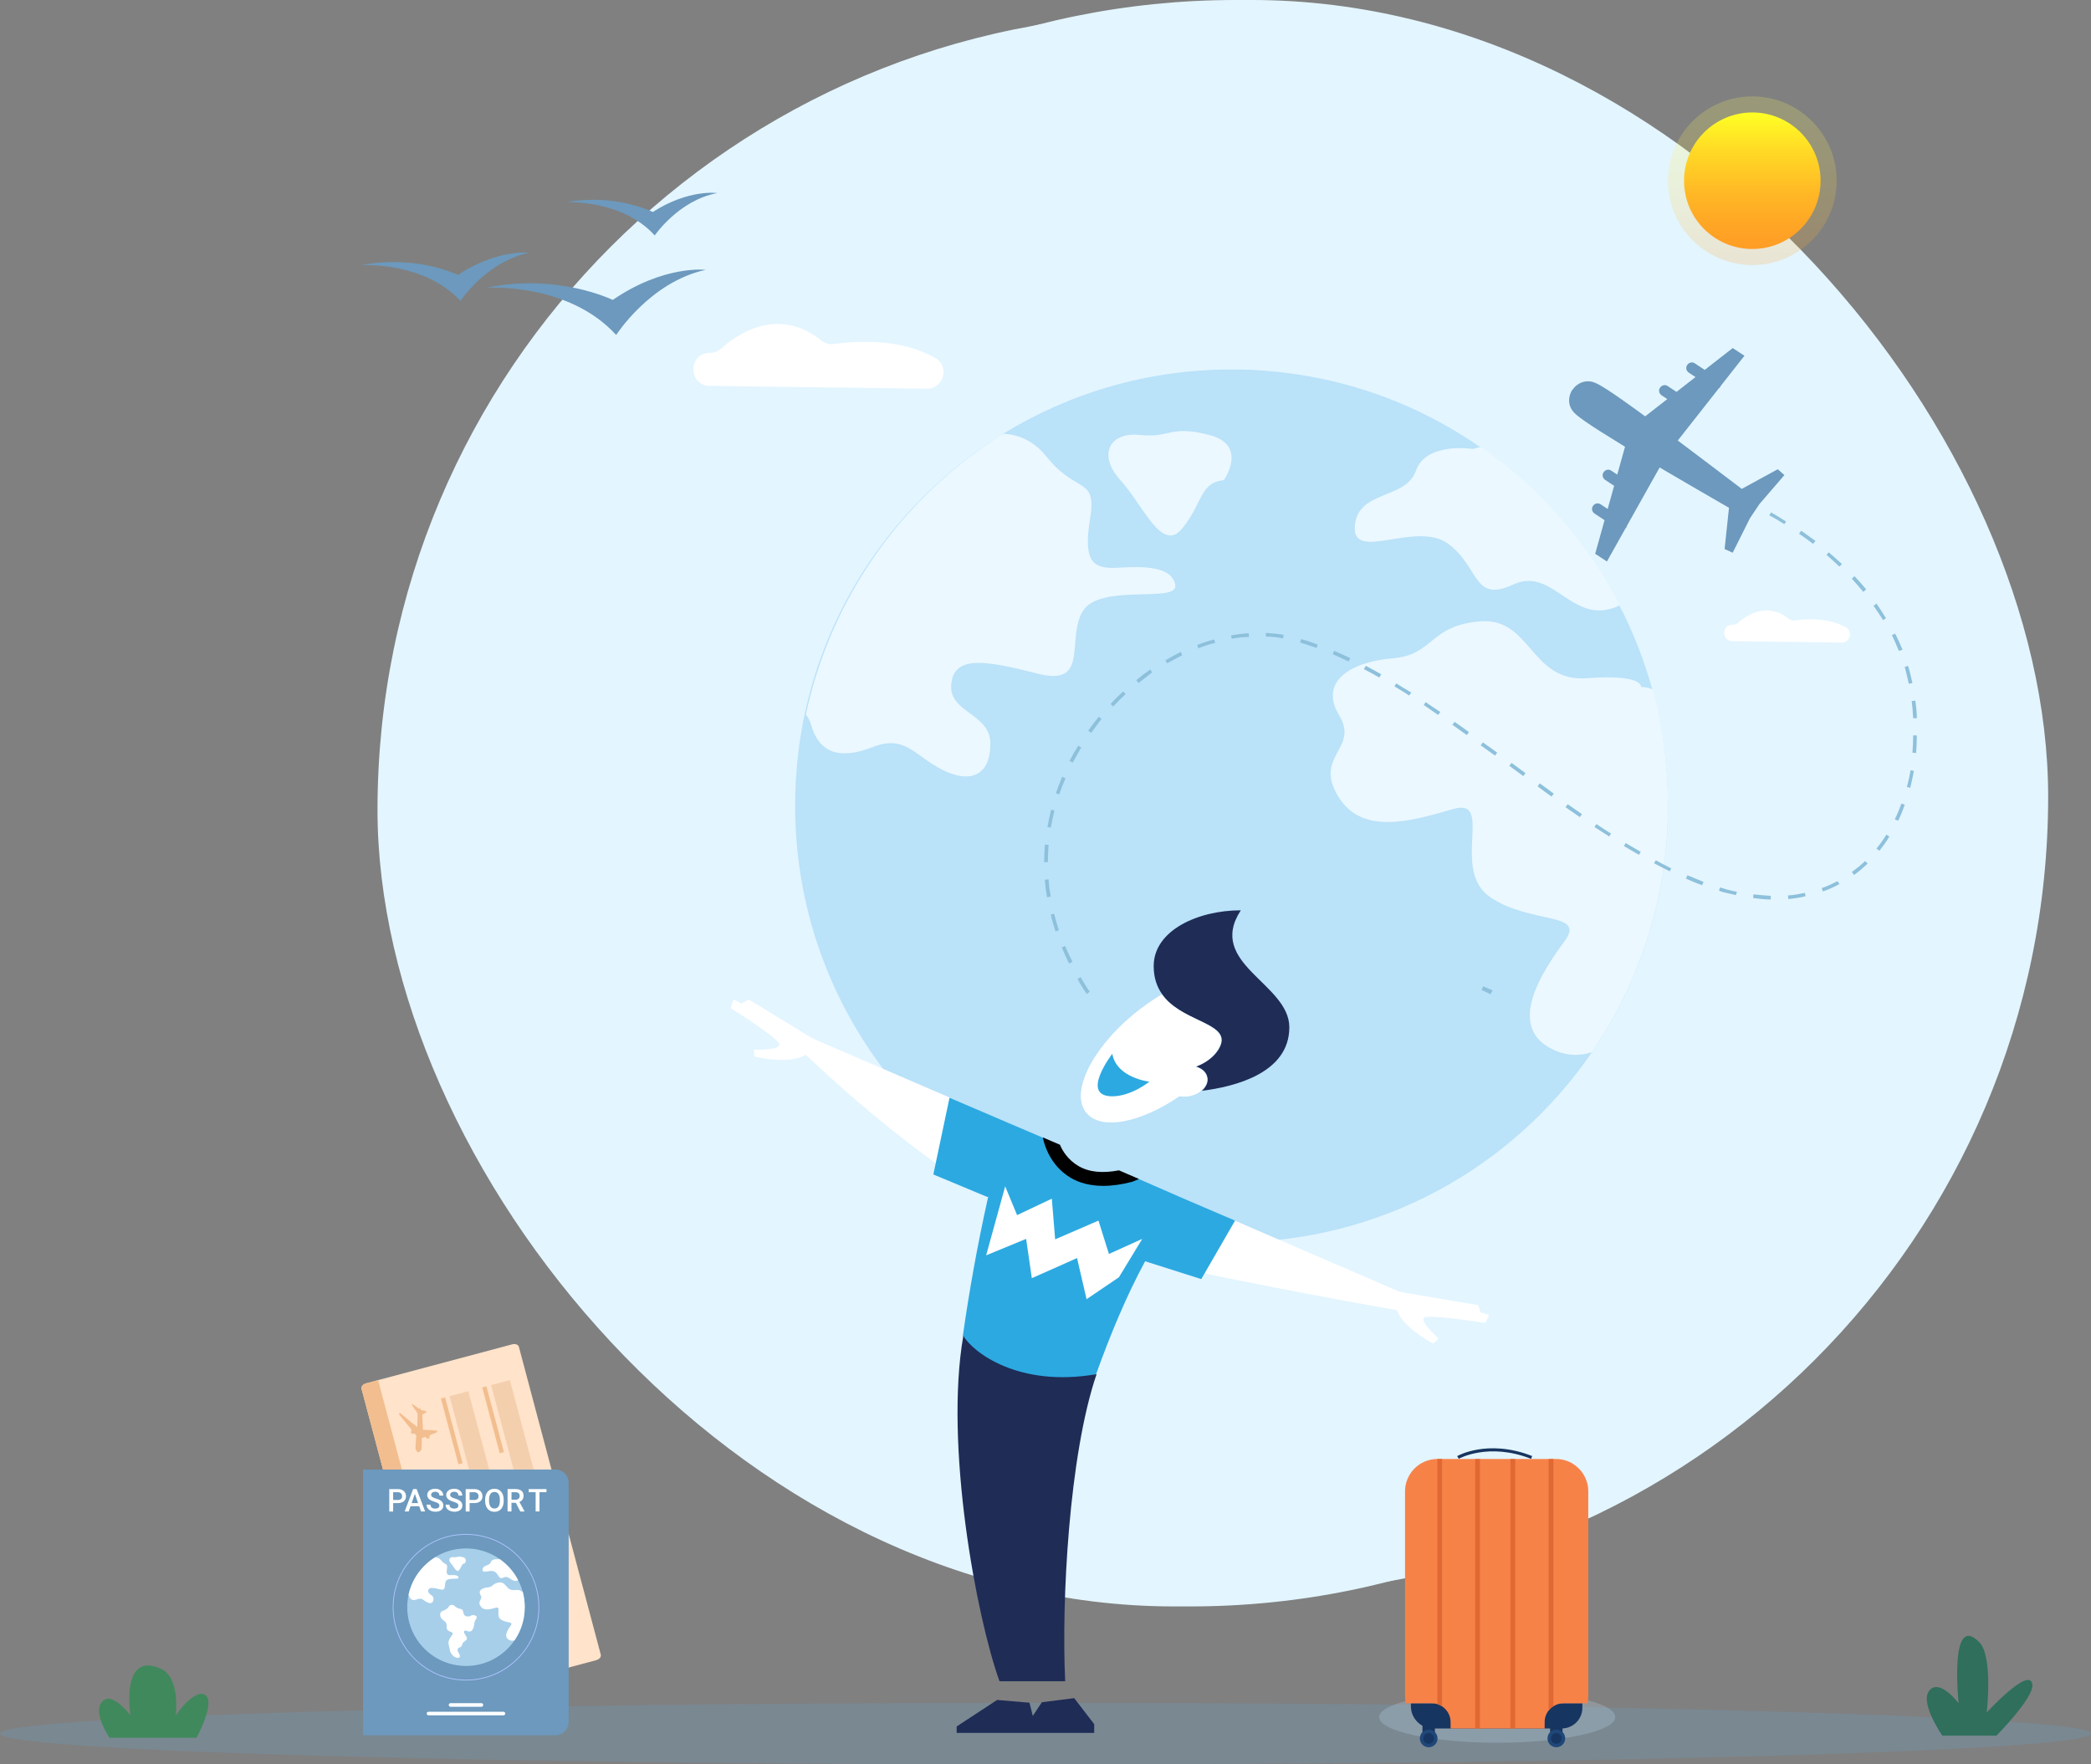 <?xml version="1.0" encoding="UTF-8"?> <svg xmlns="http://www.w3.org/2000/svg" width="781" height="659" viewBox="0 0 781 659" fill="none"><rect x="0" y="0" width="781" height="659" fill="#808080" stroke="none"/> <rect x="164" width="601" height="595" rx="297.5" fill="#E3F5FF"></rect> <rect x="141" y="5" width="601" height="595" rx="297.5" fill="#E3F5FF"></rect> <path d="M623 301.057C623 311.077 622.089 320.87 620.38 330.435C616.166 353.322 607.281 374.501 594.637 392.947C565.249 435.875 515.928 464 460 464C393.479 464 336.184 424.147 310.897 366.986C307.593 359.471 304.746 351.614 302.581 343.529C298.936 329.979 297 315.746 297 300.943C297 288.987 298.253 277.487 300.645 266.214C300.645 266.1 300.645 265.986 300.759 265.872C307.479 235.014 323.085 207.345 344.613 185.824C350.764 179.675 357.37 174.096 364.319 168.972C367.622 166.58 371.153 164.189 374.684 162.026C399.516 146.768 428.676 138 460 138C464.101 138 468.201 138.114 472.302 138.455C477.997 138.911 483.693 139.594 489.274 140.619C512.625 144.832 534.267 154.055 553.061 167.15C564.794 175.234 575.273 184.913 584.5 195.73C589.284 201.424 593.726 207.459 597.827 213.835C600.333 217.82 602.611 221.806 604.775 226.019C610.015 236.039 614.115 246.629 617.191 257.674C621.064 271.565 623 286.14 623 301.057Z" fill="#BAE2F9"></path> <path d="M404.504 228.172C398.042 238.476 407.225 256.565 387.726 251.642C368.34 246.719 356.437 244.544 355.303 255.42C354.169 266.296 369.927 266.296 369.927 277.744C369.927 289.193 362.898 292.971 352.129 287.59C341.359 282.209 338.184 274.195 325.714 279.118C313.13 284.041 305.875 280.721 303.041 270.99C302.587 269.272 301.794 267.898 301 266.754C301 266.639 301 266.525 301.113 266.41C307.802 235.385 323.333 207.565 344.76 185.927C350.882 179.745 357.457 174.136 364.372 168.984C367.66 166.58 371.174 164.175 374.689 162C379.79 162.229 385.799 164.175 390.9 170.586C402.237 184.782 409.832 177.684 407.112 194.056C404.391 210.427 408.699 212.602 417.882 212.03C427.064 211.458 437.834 211.457 438.968 218.556C440.101 225.425 410.966 217.754 404.504 228.172Z" fill="#EBF8FF"></path> <path d="M623 300.901C623 310.946 622.087 320.762 620.374 330.349C616.15 353.291 607.245 374.521 594.572 393.012C590.234 394.382 585.895 394.382 581.557 392.67C561.235 384.566 576.305 362.537 584.411 351.465C592.517 340.508 571.739 345.302 556.668 335.143C541.598 324.985 558.267 297.705 542.854 302.157C527.327 306.608 508.604 312.315 499.699 297.249C490.679 282.183 507.805 279.671 500.155 267.116C492.506 254.561 504.608 247.142 520.135 245.886C535.662 244.631 533.607 233.673 552.787 232.075C571.967 230.477 571.51 254.903 592.746 253.305C613.981 251.707 612.953 256.615 612.953 256.615C614.437 256.615 615.922 256.844 617.406 257.528C621.059 271.339 623 285.949 623 300.901Z" fill="#EBF8FF"></path> <path d="M605 226.076C587.421 234.663 580.344 211.307 565.276 218.291C550.094 225.39 552.719 211.765 540.848 203.064C528.862 194.363 505.005 210.162 506.032 196.538C507.059 182.914 525.095 186.692 528.862 175.816C532.629 164.939 550.094 167.687 550.094 167.687C551.121 167.343 552.149 167.114 553.29 167C565.048 175.129 575.549 184.86 584.795 195.737C589.59 201.461 594.042 207.529 598.151 213.941C600.548 217.833 602.831 221.84 605 226.076Z" fill="#EBF8FF"></path> <path d="M457.129 179.332C457.129 179.332 466.392 166.249 451.64 162.447C436.888 158.646 437.231 163.678 425.796 162.447C414.36 161.217 409.9 169.939 418.477 179.332C427.054 188.725 434.029 206.952 441.691 197.223C449.467 187.607 447.981 180.339 457.129 179.332Z" fill="#EBF8FF"></path> <path d="M390.5 659C606.167 659 781 653.851 781 647.5C781 641.149 606.167 636 390.5 636C174.833 636 0 641.149 0 647.5C0 653.851 174.833 659 390.5 659Z" fill="#6C99BD" fill-opacity="0.3"></path> <path d="M556.698 371.363C554.636 370.254 553.367 369.779 553.367 369.779L554.002 368.354C554.002 368.354 555.271 368.987 557.492 369.938L556.698 371.363Z" fill="#8DC0DB"></path> <path opacity="0.66" d="M603.312 641.349C603.312 646.537 583.565 650.906 559.219 650.906C534.873 650.906 515.125 646.537 515.125 641.349C515.125 636.161 534.873 631.793 559.219 631.793C583.565 631.52 603.312 635.888 603.312 641.349Z" fill="#BDD9EB" fill-opacity="0.4"></path> <path d="M40.931 649.049H73.42C73.42 649.049 80.64 635.75 76.65 633.09C72.66 630.43 65.63 640.69 65.63 640.69C65.63 640.69 67.53 626.44 59.93 623.21C44.921 616.56 48.721 640.69 48.721 640.69C48.721 640.69 42.451 632.33 38.841 634.99C33.711 638.6 40.931 649.049 40.931 649.049Z" fill="#40895C"></path> <path d="M725.465 648.251H745.701C745.701 648.251 759.598 634.192 759.11 629.259C758.378 621.859 742.043 639.618 742.043 639.618C742.043 639.618 744.482 618.899 739.362 613.472C727.903 601.632 731.56 636.165 731.56 636.165C731.56 636.165 725.221 627.779 721.32 630.739C715.956 634.685 725.465 648.251 725.465 648.251Z" fill="#2F6F5C"></path> <path d="M532.056 492.075C534.367 490.881 554.808 494.124 554.808 494.124L556.23 491.051L553.031 490.198L552.142 487.467L524.768 482.859L522.457 482.347L443.001 448.04L425.403 440.359L421.848 438.823C398.385 445.139 393.052 428.753 392.341 426.193L376.166 419.195L304.531 388.302L303.109 387.62L279.645 373.282L276.979 374.819L273.957 373.282L272.891 376.525C272.891 376.525 290.133 387.278 291.021 389.838C291.91 392.399 281.601 392.057 281.601 392.057L281.778 394.617C281.778 394.617 294.577 397.86 300.976 393.935C300.976 393.935 334.393 426.534 368.878 447.357C370.122 448.04 371.366 448.893 372.611 449.576C379.721 453.673 423.448 469.887 423.448 469.887C424.87 470.228 426.292 470.57 427.714 470.911C469.486 480.128 516.769 488.491 521.746 489.344C524.235 496.172 535.255 501.804 535.255 501.804L537.211 500.097C537.566 499.756 529.745 493.441 532.056 492.075Z" fill="white"></path> <path d="M461.306 455.892L442.998 448.04L425.4 440.36L421.845 438.824C398.381 445.139 393.049 428.753 392.338 426.193L389.316 424.828L376.162 419.195V419.366V419.195L354.654 409.979L348.61 438.653L369.052 447.187L369.23 446.675C369.23 446.846 369.23 447.016 369.052 447.187C364.964 465.45 361.942 482.688 359.631 498.903C361.231 503.511 370.652 511.192 385.761 513.923C392.338 515.117 400.87 515.8 409.402 513.24C414.735 498.391 420.778 483.883 427.711 471.082L448.686 477.739L461.306 455.892Z" fill="#2CA9E1"></path> <path d="M481.571 383.694C481.571 367.309 450.464 359.969 463.44 340C447.442 340 430.911 347.51 430.911 360.823C430.911 365.261 432.155 368.674 434.111 371.405C440.865 380.963 456.33 381.816 456.33 388.473C456.33 391.033 453.486 395.812 446.731 398.372C449.042 399.055 450.642 400.421 450.997 402.469C451.353 404.175 450.464 406.053 448.864 407.418C461.307 405.882 481.571 400.762 481.571 383.694Z" fill="#1E2C56"></path> <path d="M450.822 402.469C450.466 400.591 448.866 399.055 446.555 398.372C453.31 395.983 456.154 391.033 456.154 388.473C456.154 381.816 440.867 380.963 433.935 371.405C430.38 373.453 426.825 376.013 423.27 378.915C407.272 392.228 399.451 408.784 406.028 415.952C411.716 422.268 426.292 419.195 440.512 409.467C441.578 409.637 442.823 409.637 444.067 409.467C445.844 409.125 447.444 408.442 448.688 407.418C450.288 406.053 451.177 404.175 450.822 402.469Z" fill="white"></path> <path d="M415.447 393.594C415.447 393.594 403.182 409.467 415.447 409.467C422.557 409.467 429.312 404.005 429.312 404.005C429.312 404.005 417.047 402.64 415.447 393.594Z" fill="#2CA9E1"></path> <path d="M409.581 513.24C380.252 518.36 363.187 504.876 359.81 498.902C352.7 539.524 364.609 603.7 373.319 627.936H397.85C396.428 598.238 399.272 543.45 409.581 513.24Z" fill="#1E2C56"></path> <path d="M408.687 643.98L401.222 634.252L389.134 635.788L385.757 640.908L384.513 635.958L372.425 634.934L357.316 644.834V647.223H383.268H387.534H408.687V643.98Z" fill="#1E2C56"></path> <path d="M368.332 468.863L383.263 462.719L385.396 477.397L402.283 469.887L405.838 485.248L417.925 477.056L426.635 462.719L414.193 468.351L410.282 455.892L394.106 462.889L392.862 447.699L379.886 453.843L375.442 443.091L368.332 468.863Z" fill="white"></path> <path d="M425.406 440.359L422.918 441.384C419.007 442.408 415.452 442.92 412.075 442.92C407.453 442.92 403.187 441.896 399.81 439.847C391.811 435.068 390.033 426.705 389.856 426.364L389.5 424.828L395.899 427.558C396.788 429.777 398.921 433.191 402.654 435.41C406.564 437.799 411.719 438.311 417.941 437.117L425.406 440.359Z" fill="black"></path> <path d="M168.131 634.638L222.696 620.072C223.846 619.766 224.613 618.846 224.398 618.018L193.803 503.027C193.588 502.215 192.469 501.785 191.303 502.107L136.738 516.673C135.588 516.98 134.821 517.899 135.036 518.727L165.631 633.718C165.846 634.53 166.965 634.96 168.131 634.638Z" fill="#FFE3CA"></path> <path d="M168.131 634.638L172.624 633.442L141.232 515.477L136.738 516.673C135.588 516.979 134.821 517.899 135.036 518.727L165.631 633.718C165.846 634.53 166.965 634.96 168.131 634.638Z" fill="#F2BE8F"></path> <path opacity="0.5" d="M184.117 554.136L174.931 519.612L167.921 521.477L177.107 556L184.117 554.136Z" fill="#EABC92"></path> <path opacity="0.5" d="M203.524 564.598L190.449 515.465L183.439 517.33L196.514 566.462L203.524 564.598Z" fill="#EABC92"></path> <path d="M188.218 542.375L181.681 517.809L180.125 518.222L186.662 542.789L188.218 542.375Z" fill="#F2BE8F"></path> <path d="M172.78 546.496L166.243 521.929L164.687 522.343L171.224 546.909L172.78 546.496Z" fill="#F2BE8F"></path> <path d="M153.857 524.599L154.01 524.998C154.01 525.013 154.025 525.029 154.025 525.044L155.958 527.85C155.988 527.881 155.988 527.927 155.988 527.973L155.85 532.925C155.835 533.063 155.268 532.495 155.16 532.419C153.979 531.606 150.836 528.831 149.517 527.835C149.302 527.681 149.011 527.85 149.041 528.111C149.057 528.233 149.103 528.356 149.179 528.448L153.719 533.983L153.473 535.025C153.443 535.179 153.535 535.332 153.688 535.363L154.501 535.547C154.654 535.577 154.792 535.485 154.838 535.347L155.421 536.068C155.452 536.099 155.467 536.145 155.467 536.191L155.176 540.683C155.145 541.081 155.268 541.48 155.498 541.802C155.59 541.94 155.697 542.078 155.789 542.201C155.988 542.477 156.372 542.523 156.633 542.323L156.771 542.216C157.2 541.879 157.461 541.357 157.476 540.821L157.553 537.233C157.553 537.156 157.599 537.095 157.66 537.08L159.025 536.574L158.979 536.788C158.948 536.942 159.04 537.095 159.194 537.126L160.006 537.31C160.16 537.34 160.313 537.248 160.344 537.095L160.605 535.976L162.721 535.179C162.89 535.117 163.043 534.995 163.15 534.857C163.288 534.673 163.442 534.458 163.396 534.427C163.273 534.305 159.485 534.029 158.013 533.998C157.936 533.998 157.936 533.293 157.936 533.216L157.737 528.432C157.737 528.371 157.767 528.31 157.829 528.279L159.025 527.651C159.163 527.574 159.27 527.467 159.316 527.329C159.362 527.237 159.301 527.114 159.194 527.099L157.307 526.639C157.246 526.623 157.2 526.593 157.185 526.531L157.001 526.071C156.939 525.933 156.74 525.918 156.679 526.056L156.602 526.209L154.117 524.446C153.979 524.293 153.795 524.431 153.857 524.599Z" fill="#F2BE8F"></path> <path d="M207.343 648.13H135.602V548.87H207.481C210.195 548.87 212.403 551.078 212.403 553.792V643.086C212.388 645.861 210.134 648.13 207.343 648.13Z" fill="#6C99BD"></path> <path d="M204.113 557.333H201.506V564.524H200.064V557.333H197.473V556.168H204.113V557.333Z" fill="white"></path> <path d="M146.844 561.427V564.54H145.387V556.168H148.592C149.083 556.168 149.512 556.23 149.895 556.368C150.279 556.506 150.586 556.69 150.846 556.919C151.107 557.149 151.306 557.441 151.444 557.763C151.582 558.085 151.644 558.437 151.644 558.821C151.644 559.219 151.582 559.587 151.444 559.909C151.306 560.231 151.107 560.507 150.846 560.722C150.586 560.936 150.264 561.12 149.895 561.228C149.512 561.35 149.083 561.412 148.592 561.412H146.844V561.427ZM146.844 560.247H148.592C148.868 560.247 149.113 560.216 149.313 560.139C149.512 560.063 149.681 559.971 149.803 559.848C149.926 559.725 150.033 559.572 150.095 559.403C150.156 559.235 150.187 559.035 150.187 558.836C150.187 558.637 150.156 558.453 150.095 558.269C150.033 558.085 149.941 557.931 149.803 557.793C149.681 557.655 149.512 557.548 149.313 557.456C149.113 557.379 148.868 557.333 148.592 557.333H146.844V560.247Z" fill="white"></path> <path d="M156.576 562.577H153.34L152.666 564.524H151.147L154.307 556.153H155.61L158.785 564.524H157.266L156.576 562.577ZM153.739 561.412H156.162L154.951 557.947L153.739 561.412Z" fill="white"></path> <path d="M164.108 562.378C164.108 562.209 164.077 562.056 164.031 561.933C163.985 561.795 163.893 561.672 163.755 561.565C163.617 561.458 163.449 561.35 163.203 561.243C162.973 561.136 162.666 561.028 162.314 560.921C161.915 560.798 161.547 560.66 161.21 560.507C160.872 560.354 160.581 560.17 160.335 559.971C160.09 559.771 159.906 559.541 159.768 559.265C159.63 559.005 159.569 558.698 159.569 558.361C159.569 558.023 159.645 557.717 159.783 557.425C159.921 557.149 160.136 556.904 160.397 556.689C160.657 556.49 160.964 556.322 161.332 556.214C161.7 556.092 162.099 556.046 162.544 556.046C163.019 556.046 163.433 556.107 163.817 556.245C164.185 556.383 164.507 556.567 164.767 556.797C165.028 557.027 165.228 557.303 165.366 557.609C165.504 557.916 165.565 558.253 165.565 558.591H164.123C164.123 558.391 164.093 558.207 164.031 558.023C163.97 557.855 163.878 557.701 163.74 557.579C163.617 557.456 163.449 557.364 163.249 557.287C163.05 557.211 162.82 557.18 162.544 557.18C162.283 557.18 162.068 557.211 161.884 557.272C161.7 557.333 161.547 557.41 161.409 557.517C161.286 557.625 161.194 557.747 161.133 557.885C161.072 558.023 161.041 558.177 161.041 558.345C161.041 558.652 161.194 558.913 161.486 559.127C161.777 559.327 162.222 559.526 162.835 559.695C163.311 559.833 163.709 559.986 164.062 560.155C164.399 560.323 164.691 560.507 164.921 560.722C165.151 560.936 165.32 561.166 165.427 561.442C165.534 561.703 165.596 562.01 165.596 562.347C165.596 562.7 165.519 563.022 165.381 563.298C165.243 563.574 165.044 563.819 164.783 564.018C164.522 564.218 164.215 564.371 163.847 564.478C163.479 564.585 163.065 564.631 162.62 564.631C162.222 564.631 161.823 564.57 161.424 564.463C161.041 564.355 160.688 564.187 160.366 563.972C160.059 563.758 159.799 563.482 159.615 563.144C159.431 562.822 159.323 562.424 159.323 561.979H160.78C160.78 562.24 160.826 562.47 160.918 562.654C161.01 562.838 161.133 562.991 161.302 563.114C161.47 563.236 161.654 563.328 161.884 563.374C162.099 563.436 162.344 563.451 162.605 563.451C163.111 563.451 163.495 563.344 163.74 563.144C163.97 562.976 164.108 562.715 164.108 562.378Z" fill="white"></path> <path d="M171.207 562.378C171.207 562.209 171.176 562.056 171.13 561.933C171.084 561.795 170.992 561.672 170.854 561.565C170.716 561.458 170.547 561.35 170.302 561.243C170.072 561.136 169.765 561.028 169.412 560.921C169.014 560.798 168.646 560.66 168.308 560.507C167.971 560.354 167.679 560.17 167.434 559.971C167.189 559.771 167.005 559.541 166.867 559.265C166.729 559.005 166.667 558.698 166.667 558.361C166.667 558.023 166.744 557.717 166.882 557.425C167.02 557.149 167.235 556.904 167.495 556.689C167.756 556.49 168.063 556.322 168.431 556.214C168.799 556.092 169.198 556.046 169.642 556.046C170.118 556.046 170.532 556.107 170.915 556.245C171.283 556.383 171.605 556.567 171.866 556.797C172.127 557.027 172.326 557.303 172.464 557.609C172.602 557.916 172.664 558.253 172.664 558.591H171.222C171.222 558.391 171.191 558.207 171.13 558.023C171.069 557.855 170.977 557.701 170.839 557.579C170.701 557.456 170.547 557.364 170.348 557.287C170.148 557.211 169.918 557.18 169.642 557.18C169.382 557.18 169.167 557.211 168.983 557.272C168.799 557.333 168.646 557.41 168.508 557.517C168.385 557.625 168.293 557.747 168.232 557.885C168.17 558.023 168.139 558.177 168.139 558.345C168.139 558.652 168.293 558.913 168.584 559.127C168.876 559.327 169.32 559.526 169.934 559.695C170.409 559.833 170.808 559.986 171.161 560.155C171.498 560.323 171.789 560.507 172.019 560.722C172.249 560.936 172.418 561.166 172.526 561.442C172.633 561.703 172.694 562.01 172.694 562.347C172.694 562.7 172.618 563.022 172.48 563.298C172.342 563.574 172.142 563.819 171.881 564.018C171.621 564.218 171.314 564.371 170.946 564.478C170.578 564.585 170.164 564.631 169.719 564.631C169.32 564.631 168.922 564.57 168.523 564.463C168.139 564.355 167.787 564.187 167.465 563.972C167.158 563.758 166.897 563.482 166.713 563.144C166.529 562.822 166.422 562.424 166.422 561.979H167.879C167.879 562.24 167.925 562.47 168.017 562.654C168.109 562.838 168.232 562.991 168.4 563.114C168.569 563.236 168.753 563.328 168.983 563.374C169.198 563.436 169.443 563.451 169.704 563.451C170.21 563.451 170.593 563.344 170.839 563.144C171.084 562.976 171.207 562.715 171.207 562.378Z" fill="white"></path> <path d="M175.398 561.427V564.54H173.941V556.168H177.147C177.637 556.168 178.067 556.23 178.45 556.368C178.834 556.506 179.14 556.69 179.401 556.919C179.662 557.149 179.861 557.441 179.999 557.763C180.137 558.085 180.198 558.437 180.198 558.821C180.198 559.219 180.137 559.587 179.999 559.909C179.861 560.231 179.662 560.507 179.401 560.722C179.14 560.936 178.818 561.12 178.45 561.228C178.067 561.35 177.637 561.412 177.147 561.412H175.398V561.427ZM175.398 560.247H177.147C177.423 560.247 177.668 560.216 177.867 560.139C178.067 560.063 178.235 559.971 178.358 559.848C178.481 559.725 178.588 559.572 178.649 559.403C178.711 559.235 178.742 559.035 178.742 558.836C178.742 558.637 178.711 558.453 178.649 558.269C178.588 558.085 178.496 557.931 178.358 557.793C178.22 557.655 178.067 557.548 177.867 557.456C177.668 557.379 177.423 557.333 177.147 557.333H175.398V560.247Z" fill="white"></path> <path d="M188.139 560.568C188.139 561.197 188.062 561.78 187.893 562.286C187.724 562.792 187.494 563.221 187.188 563.574C186.881 563.926 186.528 564.187 186.099 564.386C185.669 564.57 185.209 564.662 184.688 564.662C184.182 564.662 183.706 564.57 183.277 564.386C182.848 564.202 182.48 563.926 182.173 563.574C181.866 563.221 181.621 562.792 181.452 562.286C181.283 561.78 181.191 561.212 181.191 560.568V560.139C181.191 559.511 181.283 558.928 181.452 558.422C181.621 557.916 181.866 557.487 182.158 557.134C182.464 556.781 182.832 556.505 183.246 556.321C183.676 556.138 184.136 556.046 184.657 556.046C185.179 556.046 185.654 556.138 186.068 556.321C186.498 556.505 186.866 556.781 187.172 557.134C187.479 557.487 187.709 557.916 187.878 558.422C188.047 558.928 188.123 559.495 188.123 560.139V560.568H188.139ZM186.697 560.124C186.697 559.664 186.651 559.25 186.559 558.882C186.467 558.529 186.344 558.223 186.16 557.977C185.992 557.732 185.777 557.548 185.531 557.425C185.286 557.303 184.995 557.241 184.673 557.241C184.366 557.241 184.09 557.303 183.829 557.425C183.584 557.548 183.369 557.732 183.2 557.977C183.032 558.223 182.894 558.514 182.802 558.882C182.71 559.235 182.664 559.649 182.664 560.124V560.553C182.664 561.013 182.71 561.427 182.802 561.795C182.894 562.148 183.032 562.454 183.2 562.7C183.369 562.945 183.584 563.129 183.845 563.252C184.09 563.374 184.381 563.436 184.688 563.436C185.332 563.436 185.823 563.19 186.176 562.7C186.528 562.209 186.697 561.488 186.697 560.553V560.124Z" fill="white"></path> <path d="M192.665 561.304H191.039V564.524H189.582V556.153H192.527C193.002 556.153 193.431 556.214 193.815 556.321C194.183 556.429 194.505 556.597 194.766 556.797C195.026 557.011 195.226 557.272 195.348 557.594C195.486 557.901 195.548 558.269 195.548 558.683C195.548 559.235 195.41 559.71 195.149 560.093C194.873 560.476 194.505 560.768 194.014 560.967L195.9 564.463V564.539H194.336L192.665 561.304ZM191.054 560.139H192.542C192.803 560.139 193.033 560.109 193.232 560.032C193.431 559.955 193.585 559.863 193.723 559.741C193.861 559.618 193.953 559.48 194.014 559.311C194.075 559.143 194.106 558.959 194.106 558.759C194.106 558.545 194.075 558.345 194.014 558.177C193.953 558.008 193.861 557.855 193.738 557.732C193.615 557.609 193.447 557.517 193.247 557.441C193.048 557.379 192.818 557.333 192.542 557.333H191.054V560.139Z" fill="white"></path> <path d="M179.816 637.474H168.269C167.9 637.474 167.594 637.167 167.594 636.799C167.594 636.431 167.9 636.125 168.269 636.125H179.816C180.184 636.125 180.491 636.431 180.491 636.799C180.491 637.167 180.2 637.474 179.816 637.474Z" fill="white"></path> <path d="M188.054 640.678H160.051C159.683 640.678 159.376 640.372 159.376 640.004C159.376 639.636 159.683 639.329 160.051 639.329H188.039C188.407 639.329 188.713 639.636 188.713 640.004C188.713 640.387 188.422 640.678 188.054 640.678Z" fill="white"></path> <path d="M174.055 627.662C166.74 627.662 159.869 624.81 154.701 619.643C149.533 614.476 146.681 607.607 146.681 600.294C146.681 592.98 149.533 586.112 154.701 580.945C159.869 575.778 166.74 572.926 174.055 572.926C181.37 572.926 188.241 575.778 193.409 580.945C198.577 586.112 201.43 592.98 201.43 600.294C201.43 607.607 198.577 614.476 193.409 619.643C188.241 624.825 181.37 627.662 174.055 627.662ZM174.055 573.233C166.817 573.233 160.023 576.054 154.916 581.159C149.809 586.265 146.987 593.072 146.987 600.294C146.987 607.515 149.809 614.323 154.916 619.428C160.023 624.534 166.832 627.355 174.055 627.355C181.294 627.355 188.087 624.534 193.194 619.428C198.301 614.323 201.123 607.515 201.123 600.294C201.123 593.072 198.301 586.265 193.194 581.159C188.087 576.054 181.294 573.233 174.055 573.233Z" fill="#AEC3FF"></path> <path d="M195.997 600.294C195.997 601.643 195.874 602.962 195.644 604.25C195.077 607.331 193.88 610.183 192.178 612.667C188.221 618.447 181.581 622.234 174.051 622.234C165.095 622.234 157.381 616.868 153.976 609.171C153.532 608.159 153.148 607.101 152.857 606.013C152.366 604.188 152.105 602.272 152.105 600.279C152.105 598.669 152.274 597.12 152.596 595.602C152.596 595.587 152.596 595.572 152.612 595.556C153.516 591.401 155.617 587.676 158.516 584.778C159.344 583.95 160.233 583.199 161.169 582.509C161.614 582.187 162.089 581.865 162.565 581.573C165.908 579.519 169.834 578.338 174.051 578.338C174.603 578.338 175.155 578.354 175.707 578.4C176.474 578.461 177.241 578.553 177.992 578.691C181.136 579.258 184.05 580.5 186.58 582.263C188.16 583.352 189.571 584.655 190.813 586.112C191.457 586.878 192.055 587.691 192.607 588.55C192.945 589.086 193.252 589.623 193.543 590.19C194.248 591.539 194.8 592.965 195.215 594.452C195.736 596.323 195.997 598.285 195.997 600.294Z" fill="#A7CFEA"></path> <path d="M166.594 590.481C165.72 591.861 166.962 594.284 164.325 593.624C161.702 592.965 160.092 592.674 159.939 594.13C159.785 595.587 161.917 595.587 161.917 597.12C161.917 598.653 160.966 599.159 159.509 598.439C158.052 597.718 157.623 596.645 155.936 597.304C154.234 597.963 153.252 597.519 152.869 596.216C152.807 595.986 152.7 595.802 152.593 595.648C152.593 595.633 152.593 595.618 152.608 595.602C153.513 591.447 155.614 587.722 158.512 584.824C159.341 583.996 160.23 583.245 161.165 582.555C161.61 582.233 162.086 581.911 162.561 581.62C163.251 581.65 164.064 581.911 164.754 582.769C166.288 584.671 167.315 583.72 166.947 585.912C166.579 588.105 167.162 588.396 168.404 588.32C169.646 588.243 171.103 588.243 171.256 589.194C171.41 590.113 167.469 589.086 166.594 590.481Z" fill="white"></path> <path d="M175.674 603.606C175.674 603.606 173.741 604.219 173.235 602.87C172.729 601.521 173.312 601.229 171.594 600.831C169.877 600.432 169.739 599.267 168.635 599.405C167.546 599.558 168.083 599.987 166.81 600.938C165.537 601.889 164.371 601.444 164.402 603.207C164.433 604.955 166.334 605.231 166.718 606.381C167.101 607.531 166.442 608.021 167.27 608.895C168.098 609.769 169.631 609.386 168.911 610.597C168.205 611.808 167.101 612.728 167.653 614.599C168.205 616.454 167.822 616.577 168.742 617.88C169.677 619.198 171.472 619.628 171.748 618.754C172.024 617.88 170.49 616.73 170.981 615.856C171.472 614.982 172.3 615.58 172.622 614.261C172.944 612.943 174.278 612.943 174.386 612.038C174.493 611.118 172.775 609.739 173.435 609.156C174.094 608.573 175.413 610.214 176.425 608.757C177.453 607.301 176.747 606.135 177.805 604.74C178.894 603.36 176.41 602.808 175.674 603.606Z" fill="white"></path> <path d="M195.995 600.294C195.995 601.643 195.872 602.962 195.642 604.25C195.074 607.331 193.878 610.183 192.176 612.667C191.593 612.851 191.01 612.851 190.428 612.621C187.698 611.532 189.722 608.573 190.811 607.086C191.9 605.614 189.109 606.258 187.084 604.894C185.06 603.529 187.299 599.865 185.229 600.463C183.143 601.061 180.628 601.827 179.432 599.803C178.22 597.779 180.521 597.442 179.493 595.756C178.466 594.069 180.091 593.073 182.177 592.904C184.263 592.735 183.987 591.263 186.563 591.049C189.139 590.834 189.078 594.115 191.931 593.9C194.783 593.686 194.645 594.345 194.645 594.345C194.844 594.345 195.044 594.376 195.243 594.468C195.734 596.323 195.995 598.285 195.995 600.294Z" fill="white"></path> <path d="M193.539 590.205C191.177 591.355 190.226 588.228 188.202 589.163C186.162 590.113 186.515 588.289 184.92 587.124C183.31 585.958 180.105 588.074 180.243 586.25C180.381 584.425 182.804 584.931 183.31 583.475C183.816 582.018 186.162 582.386 186.162 582.386C186.3 582.34 186.438 582.309 186.592 582.294C188.171 583.383 189.582 584.686 190.824 586.142C191.468 586.909 192.067 587.722 192.619 588.58C192.941 589.101 193.247 589.638 193.539 590.205Z" fill="white"></path> <path d="M173.603 583.904C173.603 583.904 174.845 582.11 172.867 581.589C170.889 581.068 170.935 581.758 169.401 581.589C167.868 581.42 167.27 582.616 168.42 583.904C169.57 585.192 170.505 587.691 171.533 586.357C172.576 585.039 172.376 584.042 173.603 583.904Z" fill="white"></path> <path d="M264.875 131.771C264.999 131.771 265.123 131.771 265.248 131.771C266.8 131.771 268.29 131.212 269.407 130.157C274.498 125.502 290.143 113.834 306.905 127.24C308.209 128.295 309.947 128.73 311.561 128.481C318.08 127.55 335.028 125.999 348.252 133.136C348.625 133.323 348.997 133.509 349.307 133.695C354.833 136.798 352.536 145.24 346.203 145.177L264.999 144.122C257.115 143.936 256.929 132.081 264.875 131.771Z" fill="white"></path> <path d="M646.956 233.346C647.018 233.346 647.08 233.346 647.143 233.346C647.924 233.346 648.673 233.069 649.235 232.545C651.796 230.235 659.667 224.443 668.099 231.097C668.755 231.621 669.63 231.836 670.442 231.713C673.721 231.251 682.247 230.481 688.9 234.024C689.087 234.116 689.274 234.208 689.43 234.301C692.21 235.841 691.055 240.031 687.869 240L647.018 239.476C643.052 239.384 642.958 233.5 646.956 233.346Z" fill="white"></path> <path d="M228.861 112.026C228.861 112.026 208.289 101.908 181.75 107.48C181.75 107.48 212.155 105.378 230.15 125.125C230.15 125.125 242.751 105.329 263.562 100.784C263.562 100.784 248.05 98.878 228.861 112.026Z" fill="#6C99BD"></path> <path d="M171.044 102.663C171.044 102.663 155.36 95.025 135 99.033C135 99.033 158.242 97.571 171.989 112.375C171.989 112.375 181.72 97.666 197.688 94.365C197.688 94.413 185.783 92.951 171.044 102.663Z" fill="#6C99BD"></path> <path d="M243.834 79.183C243.834 79.183 229.862 72.169 211.5 75.511C211.5 75.511 232.411 74.476 244.542 87.938C244.542 87.938 253.463 74.852 267.812 72.122C267.812 72.075 257.145 70.616 243.834 79.183Z" fill="#6C99BD"></path> <path d="M405.907 371.243C404.673 369.465 403.439 367.55 402.479 365.636L403.576 364.952C404.673 366.73 405.77 368.645 407.004 370.423L405.907 371.243ZM399.325 359.891C398.365 357.976 397.405 355.925 396.582 353.873L397.816 353.326C398.639 355.241 399.599 357.292 400.559 359.207L399.325 359.891ZM394.251 347.855C393.565 345.803 392.88 343.615 392.468 341.563L393.702 341.29C394.251 343.341 394.8 345.393 395.485 347.445L394.251 347.855ZM661.378 335.956C659.184 335.956 656.989 335.682 654.795 335.408L654.932 334.041C657.127 334.314 659.321 334.451 661.378 334.588V335.956ZM667.96 335.819L667.823 334.451C670.017 334.314 672.074 333.904 674.13 333.494L674.405 334.725C672.485 335.272 670.154 335.545 667.96 335.819ZM391.097 335.135C390.686 332.946 390.411 330.758 390.274 328.57L391.646 328.433C391.783 330.621 392.057 332.673 392.468 334.861L391.097 335.135ZM648.35 334.314C646.979 334.041 645.608 333.63 644.236 333.357C643.551 333.22 642.728 332.946 642.042 332.673L642.454 331.442C643.139 331.715 643.962 331.852 644.648 332.126C646.019 332.536 647.39 332.81 648.762 333.083L648.35 334.314ZM680.85 332.946L680.438 331.715C682.495 331.032 684.415 330.074 686.335 329.117L687.021 330.211C684.964 331.305 682.907 332.263 680.85 332.946ZM635.734 330.621C633.815 329.937 631.758 329.117 629.701 328.159L630.249 326.928C632.306 327.749 634.363 328.57 636.283 329.39L635.734 330.621ZM692.506 326.792L691.683 325.697C693.328 324.466 695.111 323.099 696.62 321.594L697.58 322.552C695.934 324.056 694.288 325.561 692.506 326.792ZM623.667 325.424C621.747 324.466 619.828 323.509 617.771 322.415L618.456 321.321C620.376 322.415 622.296 323.372 624.216 324.33L623.667 325.424ZM391.371 322.005H390C390 319.816 390.137 317.628 390.274 315.439L391.646 315.576C391.508 317.765 391.371 319.816 391.371 322.005ZM612.148 319.269C610.229 318.175 608.446 317.081 606.526 315.986L607.212 314.892C609.132 315.986 610.914 317.081 612.834 318.175L612.148 319.269ZM701.968 317.764L700.871 316.944C702.242 315.303 703.476 313.524 704.573 311.746L705.67 312.43C704.71 314.208 703.339 315.986 701.968 317.764ZM601.041 312.43C599.258 311.199 597.338 310.105 595.556 308.874L596.241 307.78C598.024 309.011 599.944 310.242 601.727 311.336L601.041 312.43ZM392.468 309.148L391.234 308.874C391.646 306.686 392.057 304.634 392.605 302.446L393.84 302.719C393.291 304.908 392.88 307.096 392.468 309.148ZM708.961 306.549L707.727 306.002C708.687 304.087 709.51 302.035 710.195 300.121L711.43 300.531C710.744 302.583 709.921 304.634 708.961 306.549ZM590.071 305.181C588.288 303.95 586.505 302.719 584.723 301.488L585.545 300.394C587.328 301.625 589.111 302.856 590.893 304.087L590.071 305.181ZM579.512 297.522C577.729 296.291 575.946 294.923 574.301 293.692L575.124 292.598C576.906 293.829 578.689 295.197 580.335 296.428L579.512 297.522ZM395.622 296.701L394.388 296.291C395.074 294.239 395.897 292.188 396.719 290.136L397.953 290.683C397.131 292.598 396.308 294.65 395.622 296.701ZM713.486 294.239L712.252 293.966C712.801 291.914 713.212 289.863 713.624 287.674L714.858 287.948C714.446 289.999 714.035 292.051 713.486 294.239ZM568.953 289.863L563.742 286.033L564.565 284.939L569.776 288.768L568.953 289.863ZM400.696 284.802L399.462 284.255C400.422 282.34 401.519 280.425 402.753 278.51L403.85 279.194C402.753 280.972 401.793 282.887 400.696 284.802ZM558.394 282.203C556.611 280.972 554.829 279.604 553.046 278.373L553.869 277.279C555.651 278.51 557.434 279.878 559.217 281.109L558.394 282.203ZM715.68 281.246L714.309 281.109C714.446 278.921 714.583 276.869 714.583 274.681H715.955C715.955 276.869 715.818 279.057 715.68 281.246ZM547.835 274.544C546.052 273.313 544.27 271.945 542.487 270.714L543.31 269.62C545.092 270.851 546.875 272.082 548.658 273.45L547.835 274.544ZM407.552 273.723L406.455 272.903C407.69 271.124 409.061 269.346 410.432 267.705L411.392 268.526C410.021 270.304 408.787 272.082 407.552 273.723ZM714.583 268.252C714.446 266.064 714.309 264.012 714.035 261.824L715.406 261.687C715.681 263.875 715.955 266.064 715.955 268.252H714.583ZM537.139 267.021C535.356 265.79 533.574 264.559 531.791 263.328L532.477 262.234C534.259 263.465 536.042 264.696 537.962 265.927L537.139 267.021ZM415.78 263.875L414.82 262.918C416.329 261.277 417.837 259.772 419.483 258.268L420.443 259.225C418.797 260.73 417.289 262.234 415.78 263.875ZM526.306 259.772C524.523 258.541 522.603 257.447 520.821 256.353L521.506 255.259C523.289 256.353 525.209 257.584 527.129 258.678L526.306 259.772ZM712.938 255.395C712.526 253.344 711.978 251.155 711.43 249.104L712.664 248.693C713.349 250.745 713.761 252.933 714.309 255.122L712.938 255.395ZM425.242 255.122L424.419 254.028C426.065 252.66 427.847 251.292 429.63 250.061L430.316 251.155C428.67 252.386 427.025 253.754 425.242 255.122ZM515.198 253.07C513.279 251.976 511.359 250.882 509.439 249.924L510.125 248.693C512.044 249.651 513.964 250.745 515.884 251.839L515.198 253.07ZM435.938 247.736L435.252 246.642C437.172 245.548 439.092 244.453 441.012 243.496L441.56 244.727C439.778 245.684 437.858 246.642 435.938 247.736ZM503.68 247.052C501.623 246.095 499.703 245.137 497.783 244.317L498.332 243.086C500.251 243.906 502.308 244.864 504.365 245.821L503.68 247.052ZM709.235 243.086C708.413 241.171 707.59 239.119 706.63 237.204L707.864 236.657C708.824 238.572 709.784 240.624 710.607 242.675L709.235 243.086ZM447.594 242.128L447.183 240.897C449.24 240.077 451.296 239.393 453.491 238.846L453.902 240.077C451.708 240.624 449.651 241.308 447.594 242.128ZM491.749 241.992C489.692 241.308 487.636 240.624 485.579 239.94L485.99 238.709C488.047 239.256 490.104 239.94 492.161 240.761L491.749 241.992ZM460.073 238.572L459.798 237.341C461.993 236.931 464.187 236.657 466.381 236.521L466.518 237.888C464.324 237.888 462.13 238.162 460.073 238.572ZM479.271 238.435C477.214 238.025 475.02 237.752 472.826 237.752V236.384C475.02 236.521 477.214 236.794 479.408 237.068L479.271 238.435ZM703.339 231.597C702.242 229.819 701.008 228.041 699.774 226.262L700.871 225.442C702.105 227.22 703.339 229.135 704.436 230.913L703.339 231.597ZM695.934 221.065C694.563 219.424 693.191 217.782 691.683 216.141L692.643 215.184C694.151 216.825 695.66 218.466 697.031 220.108L695.934 221.065ZM687.021 211.628C685.512 210.123 683.867 208.755 682.221 207.251L683.044 206.293C684.689 207.661 686.335 209.166 687.981 210.67L687.021 211.628ZM677.147 203.148C675.502 201.78 673.719 200.549 671.936 199.318L672.759 198.224C674.542 199.455 676.325 200.822 678.107 202.053L677.147 203.148ZM666.451 195.762C664.669 194.668 662.749 193.437 660.829 192.479L661.515 191.385C663.434 192.479 665.217 193.573 667.137 194.804L666.451 195.762Z" fill="#8DC0DB"></path> <path fill-rule="evenodd" clip-rule="evenodd" d="M626.654 164.541C635.065 170.844 644.395 177.917 650.556 182.598L664.011 175.26L666.476 177.448L657.147 188.278L655.523 190.709L655.249 191.119L653.596 193.595L647.166 206.434L644.153 205.067L645.784 189.655C639.062 185.782 628.919 179.917 619.884 174.595L607.669 196.383C607.613 196.642 607.502 196.898 607.332 197.136C607.254 197.244 607.17 197.343 607.08 197.433L600.195 209.714L595.812 206.843L599.311 194.285L595.553 191.803C594.595 191.12 594.321 189.889 595.005 188.932C595.69 187.975 596.923 187.701 597.881 188.385L600.477 190.099L602.887 181.45L599.514 179.222C598.555 178.538 598.282 177.308 598.966 176.351C599.651 175.393 600.884 175.12 601.842 175.804L604.053 177.264L606.951 166.863C592.506 158.018 588.548 155.155 587.318 153.381C584.989 150.099 586.496 146.818 587.181 145.724L587.318 145.587C587.455 145.451 587.455 145.451 587.455 145.451C588.139 144.357 590.605 141.759 594.576 142.579C596.626 142.988 600.722 145.44 614.484 155.504L622.748 149.057L620.6 147.639C619.641 146.955 619.367 145.724 620.052 144.767C620.737 143.81 621.97 143.537 622.928 144.22L626.188 146.373L633.284 140.838L630.749 139.163C629.79 138.479 629.516 137.249 630.201 136.292C630.886 135.335 632.118 135.061 633.077 135.745L636.725 138.154L647.177 130L651.56 132.871L642.773 144.044C642.712 144.199 642.631 144.351 642.527 144.496C642.38 144.752 642.174 144.96 641.933 145.113L626.654 164.541Z" fill="#6C99BD"></path> <path d="M583.323 645.576H535.304C530.689 645.576 526.973 641.837 526.973 637.247V636.154H591.022V637.878C591.022 642.128 587.573 645.576 583.323 645.576Z" fill="#163560"></path> <path d="M593.231 557.041V633.483C593.231 634.406 593.134 635.304 592.94 636.179H583.977C582.593 636.179 581.281 636.591 580.188 637.296C579.508 637.733 578.925 638.267 578.415 638.898C577.468 640.088 576.933 641.594 576.933 643.221V645.6H541.812V643.221C541.812 640.768 540.549 638.607 538.654 637.344C538.12 636.98 537.513 636.713 536.881 636.494C536.225 636.276 535.497 636.179 534.768 636.179H525.077C524.882 635.304 524.785 634.406 524.785 633.483V557.041C524.785 550.363 530.202 544.924 536.881 544.924H581.135C587.815 544.924 593.231 550.339 593.231 557.041Z" fill="#F78248"></path> <path d="M571.878 544.875C556.018 538.634 544.966 544.778 544.845 544.851L544.262 543.855C544.383 543.782 547.201 542.18 552.083 541.378C556.576 540.626 563.717 540.456 572.267 543.831L571.878 544.875Z" fill="#163560"></path> <path d="M535.936 642.031H531.297V648.344H535.936V642.031Z" fill="#163560"></path> <path d="M530.32 649.291C530.32 647.47 531.802 645.989 533.624 645.989C535.445 645.989 536.927 647.47 536.927 649.291C536.927 651.113 535.445 652.594 533.624 652.594C531.802 652.594 530.32 651.113 530.32 649.291Z" fill="#1F4777"></path> <path d="M531.612 649.291C531.612 648.174 532.511 647.276 533.604 647.276C534.721 647.276 535.596 648.174 535.596 649.291C535.596 650.408 534.697 651.307 533.604 651.307C532.511 651.307 531.612 650.408 531.612 649.291Z" fill="#163560"></path> <path d="M583.616 642.031H578.977V648.344H583.616V642.031Z" fill="#163560"></path> <path d="M578.004 649.291C578.004 647.47 579.486 645.989 581.307 645.989C583.129 645.989 584.61 647.47 584.61 649.291C584.61 651.113 583.129 652.594 581.307 652.594C579.486 652.594 578.004 651.113 578.004 649.291Z" fill="#1F4777"></path> <path d="M579.292 649.291C579.292 648.174 580.191 647.276 581.284 647.276C582.401 647.276 583.275 648.174 583.275 649.291C583.275 650.408 582.377 651.307 581.284 651.307C580.191 651.307 579.292 650.408 579.292 649.291Z" fill="#163560"></path> <path d="M538.631 544.924V637.296C538.097 636.931 537.49 636.664 536.858 636.446V544.899H538.631V544.924Z" fill="#E06832"></path> <path d="M552.765 544.924H550.992V645.576H552.765V544.924Z" fill="#E06832"></path> <path d="M565.929 544.924H564.156V645.576H565.929V544.924Z" fill="#E06832"></path> <path d="M580.191 544.924V637.247C579.511 637.684 578.928 638.218 578.418 638.85V544.924H580.191Z" fill="#E06832"></path> <path opacity="0.2" d="M654.5 99C671.897 99 686 84.897 686 67.5C686 50.103 671.897 36 654.5 36C637.103 36 623 50.103 623 67.5C623 84.897 637.103 99 654.5 99Z" fill="url(#paint0_linear)"></path> <path d="M654.5 93C668.583 93 680 81.583 680 67.5C680 53.417 668.583 42 654.5 42C640.417 42 629 53.417 629 67.5C629 81.583 640.417 93 654.5 93Z" fill="url(#paint1_linear)"></path> <defs> <linearGradient id="paint0_linear" x1="654.491" y1="99.017" x2="654.491" y2="36.017" gradientUnits="userSpaceOnUse"> <stop stop-color="#FF9D25"></stop> <stop offset="0.072" stop-color="#FFA82B"></stop> <stop offset="0.347" stop-color="#FFCE41"></stop> <stop offset="0.602" stop-color="#FFE951"></stop> <stop offset="0.828" stop-color="#FFF95B"></stop> <stop offset="1" stop-color="#FFFF5E"></stop> </linearGradient> <linearGradient id="paint1_linear" x1="654.491" y1="93.01" x2="654.491" y2="42.023" gradientUnits="userSpaceOnUse"> <stop stop-color="#FF9D25"></stop> <stop offset="0.168" stop-color="#FFA525"></stop> <stop offset="0.421" stop-color="#FFB925"></stop> <stop offset="0.727" stop-color="#FFDB25"></stop> <stop offset="1" stop-color="#FFFF25"></stop> </linearGradient> </defs> </svg> 